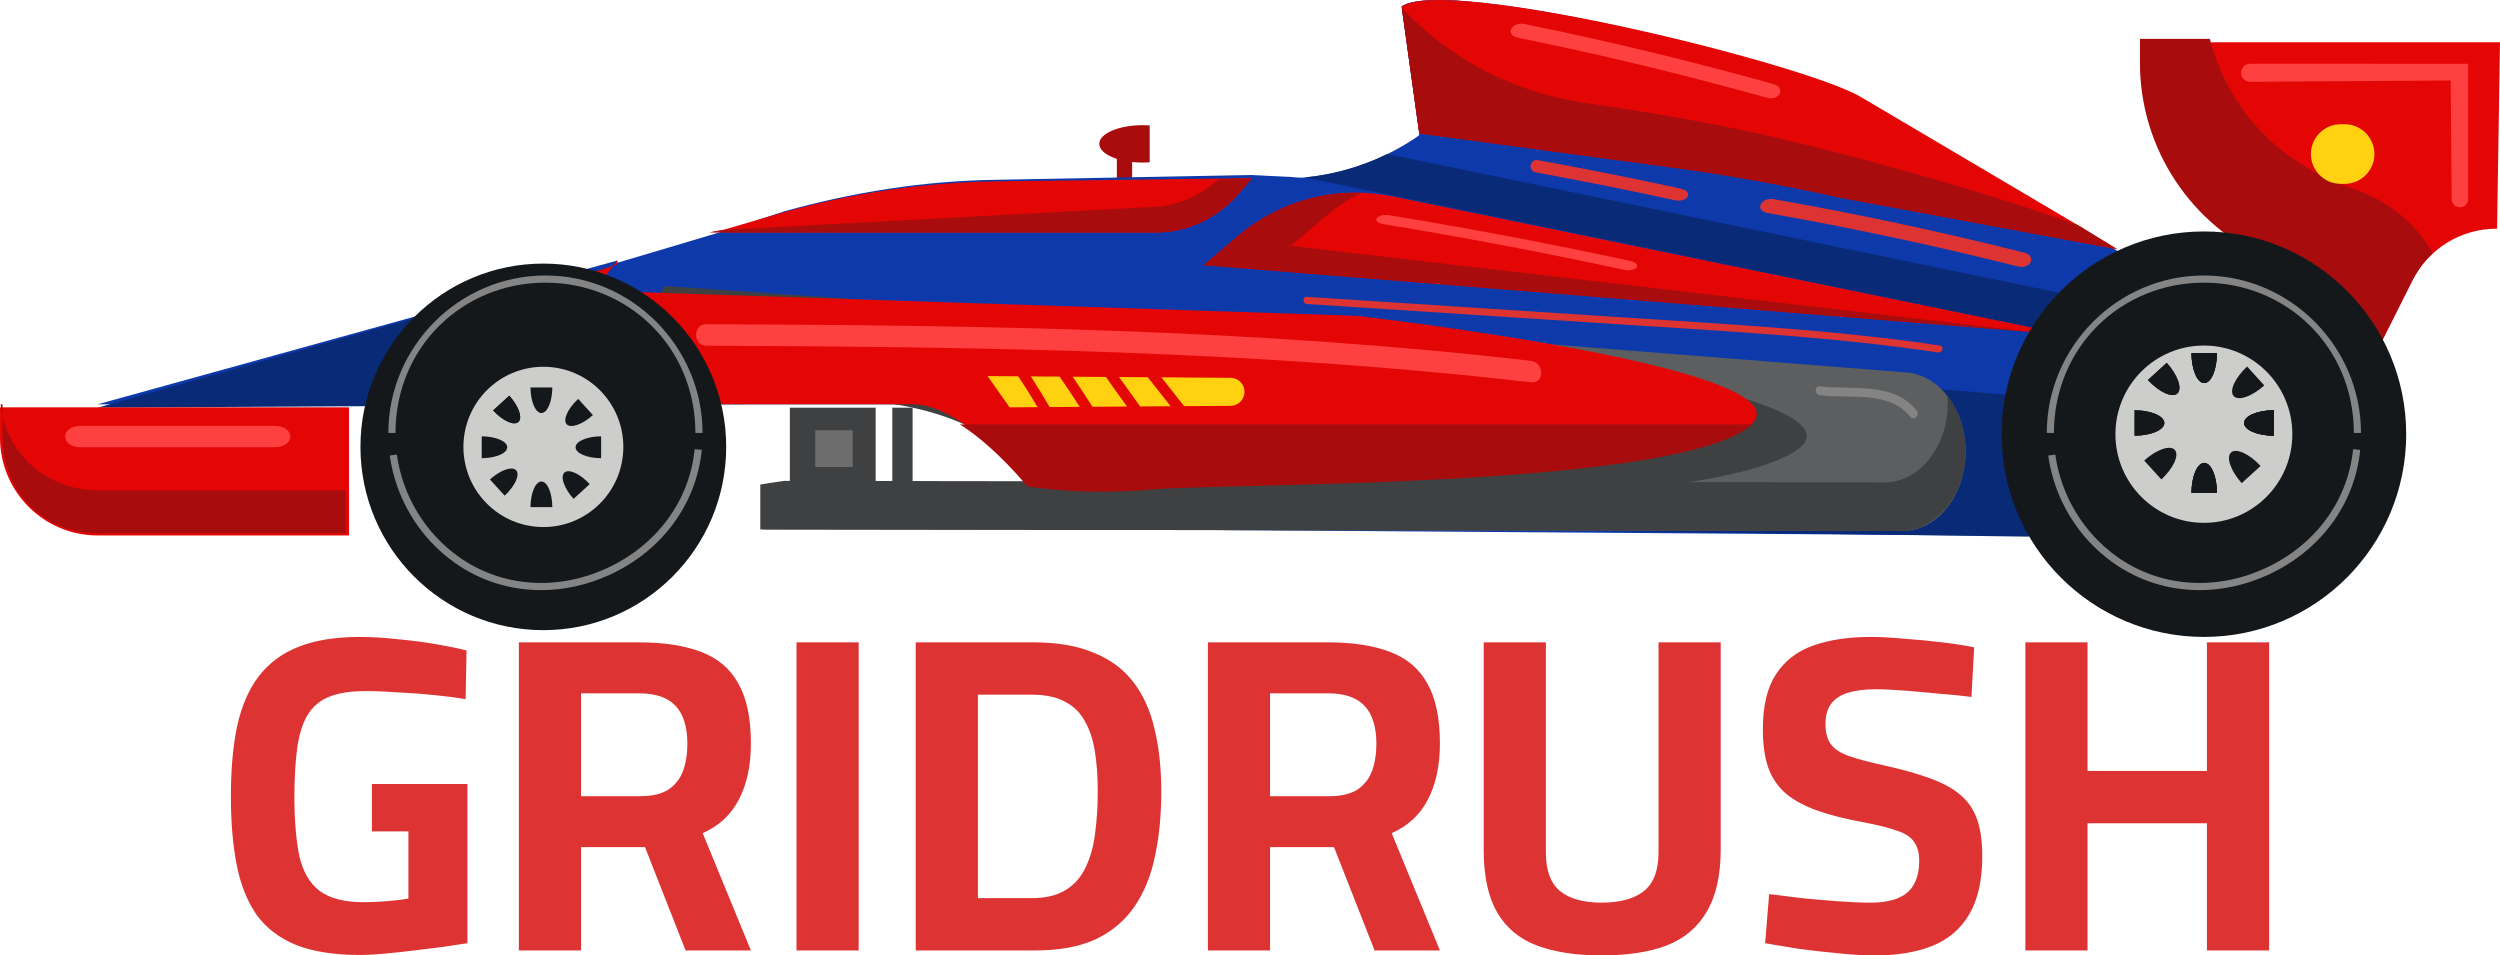 <?xml version="1.0" encoding="UTF-8"?>
<svg xmlns="http://www.w3.org/2000/svg" width="157" height="60" viewBox="0 0 157 60" fill="none">
  <path d="M70.137 9.162H71.098V12.075H70.137V9.162Z" fill="#A80C0C"></path>
  <path d="M71.771 7.86C71.917 7.86 72.06 7.866 72.2 7.876V10.193C72.06 10.203 71.917 10.209 71.771 10.209C70.26 10.209 69.035 9.683 69.035 9.034C69.035 8.386 70.26 7.86 71.771 7.86Z" fill="#A80C0C"></path>
  <path d="M6.133 25.39H57.76C61.041 25.39 63.843 27.189 64.96 30.339C64.96 30.339 49.697 30.339 49.701 30.339C50.042 31.239 50.227 32.114 50.227 33.104L127.451 33.648L127.581 28.243C127.648 25.629 128.452 23.141 129.848 21.021C131.015 19.249 132.591 17.748 134.494 16.664L116.874 6.166C113.301 4.046 90.8 -1.54 88.022 0.408L89.13 8.382L89.144 8.486C87.003 9.984 84.52 10.898 81.939 11.145C81.512 11.19 81.086 11.088 80.655 11.093L78.594 10.991H78.59L62.55 11.291C58.065 11.349 53.598 12.064 49.275 13.265L45.446 14.511L44.536 14.788L38.768 16.504V16.36L6.133 25.39Z" fill="#0E39AA"></path>
  <path d="M31.879 18.325C30.143 17.137 128.763 24.875 128.07 24.994C127.782 26.052 127.61 27.149 127.581 28.27L127.451 33.701L67.103 32.916C67.103 31.926 66.919 31.157 66.578 30.257C66.574 30.257 62.655 25.308 59.373 25.308L6.133 25.602L31.879 18.325Z" fill="#082A77"></path>
  <path d="M87.117 9.673L131.628 18.861C130.961 19.526 130.363 20.253 129.848 21.035L81.938 11.145C83.741 10.972 85.493 10.468 87.117 9.673Z" fill="#082A77"></path>
  <path d="M92.722 6.583L92.736 6.687C91.575 7.499 90.311 8.133 88.988 8.588C89.04 8.553 89.093 8.522 89.144 8.486L89.131 8.383L88.022 0.41C88.584 0.015 89.956 -0.07 91.815 0.062L92.722 6.583Z" fill="#0E39AA"></path>
  <path d="M21.919 33.626H6.131C2.745 33.626 -3.8147e-05 30.875 -3.8147e-05 27.481V25.581H21.919L21.919 33.626Z" fill="#E40605"></path>
  <path d="M6.132 30.788H21.709V33.488H6.132C2.745 33.488 0.161 30.874 0.161 27.48V25.389H0.04C0.379 28.539 2.976 30.788 6.132 30.788Z" fill="#A80C0C"></path>
  <path d="M78.594 11.234L77.598 12.386C76.312 13.724 74.541 14.591 72.685 14.591H45.445L49.273 13.414C53.597 12.214 58.064 11.517 62.55 11.458L78.594 11.234Z" fill="#E40605"></path>
  <path d="M44.566 14.591H72.686C74.54 14.591 76.314 13.725 77.598 12.384L78.59 11.187L62.55 11.389C58.065 11.447 53.598 12.113 49.275 13.314L45.446 14.43L44.566 14.591Z" fill="#E40605"></path>
  <path d="M72.238 13.004C73.814 13.004 75.329 12.297 76.538 11.262L78.59 11.24L77.598 12.384C76.314 13.725 74.54 14.591 72.686 14.591H44.566L45.446 14.436L72.238 13.004Z" fill="#A80C0C"></path>
  <path d="M129.848 21.035L87.387 12.32C83.963 11.634 80.413 12.553 77.748 14.815L75.586 16.65L129.848 21.035Z" fill="#E40605"></path>
  <path d="M77.748 14.815C79.924 12.967 82.691 12.017 85.498 12.104C84.693 12.509 83.929 13.008 83.228 13.603L81.066 15.438L127.565 20.85L75.586 16.65L77.748 14.815Z" fill="#A80C0C"></path>
  <path d="M73.047 22.943C72.376 26.246 73.671 30.075 70.313 30.267C64.232 30.614 50.959 29.821 47.956 30.428V33.251L119.473 33.348C121.664 33.348 123.44 31.117 123.44 28.364C123.44 25.776 121.864 23.619 119.812 23.398L76.933 20.009C75.084 19.862 73.417 21.121 73.047 22.943Z" fill="#5C5E60"></path>
  <path d="M51.63 25.086C51.407 24.607 50.966 24.245 50.351 24.276C45.806 24.505 40.925 24.657 36.24 25.463C36.182 25.463 36.126 25.464 36.069 25.464L41.778 17.963L88.318 21.194C88.318 21.194 118.432 24.638 112.749 28.327C107.065 32.017 80.3 31.683 75.501 32.088C73.767 32.233 70.329 32.248 66.644 32.208C63.399 26.59 57.853 25.027 51.63 25.086Z" fill="#3F4042"></path>
  <path d="M118.352 30.294C120.542 30.294 122.318 28.063 122.318 25.31C122.318 25.163 122.312 25.019 122.302 24.875C123.006 25.778 123.441 27.01 123.441 28.363C123.441 31.116 121.56 33.348 119.369 33.348L47.747 33.251V30.428C48.196 30.352 48.7 30.276 49.252 30.2L118.352 30.294Z" fill="#3F4042"></path>
  <path d="M149.413 21.767C149.413 21.767 148.311 18.241 143.912 16.8C143.477 16.658 143.036 16.489 142.594 16.301C137.672 14.201 134.494 9.333 134.494 3.971V2.655H157L156.815 14.363H156.777C154.543 14.363 152.5 15.624 151.496 17.623L149.413 21.767Z" fill="#E40605"></path>
  <path d="M155.001 4.005V12.499C155.001 12.786 154.769 13.018 154.482 13.018C154.198 13.018 153.966 12.788 153.964 12.503L153.903 5.054L141.306 5.137C141.109 5.139 140.926 5.037 140.822 4.87C140.588 4.492 140.858 4.004 141.302 4.004L155.001 4.005Z" fill="#FF4040"></path>
  <path d="M138.779 2.442C139.847 6.492 142.594 9.664 146.382 11.279C146.823 11.468 147.264 11.689 147.699 11.832C150.673 12.805 152.136 14.755 152.775 15.902C152.259 16.377 151.822 16.96 151.496 17.609L149.413 21.759C149.413 21.759 148.311 18.237 143.912 16.796C143.477 16.654 142.983 16.487 142.541 16.298C137.619 14.198 134.39 9.332 134.39 3.97V2.442H138.779Z" fill="#A80C0C"></path>
  <path d="M138.405 40C131.388 40 125.7 34.299 125.7 27.267C125.7 20.235 131.388 14.535 138.405 14.535C145.421 14.535 151.109 20.235 151.109 27.267C151.109 34.299 145.421 40 138.405 40Z" fill="#14181B"></path>
  <path d="M138.133 37.06C139.562 37.06 141.021 36.745 142.418 36.107C145.713 34.603 147.883 31.667 148.222 28.252L147.775 28.207C147.452 31.46 145.38 34.261 142.232 35.697C139.085 37.133 135.619 36.861 132.96 34.969C130.846 33.466 129.43 31.125 129.073 28.547L128.629 28.608C129.002 31.309 130.486 33.761 132.7 35.336C134.307 36.48 136.193 37.06 138.133 37.06Z" fill="#848484"></path>
  <path d="M128.539 27.189H128.988C128.988 21.79 133.212 17.751 138.405 17.751C143.597 17.751 147.821 21.79 147.821 27.189H148.27C148.27 21.79 143.845 17.301 138.404 17.301C132.964 17.301 128.539 21.79 128.539 27.189Z" fill="#848484"></path>
  <path d="M138.404 32.835C135.337 32.835 132.849 30.342 132.849 27.267C132.849 24.192 135.337 21.7 138.404 21.7C141.472 21.7 143.959 24.192 143.959 27.267C143.959 30.342 141.472 32.835 138.404 32.835Z" fill="#CDCDCB"></path>
  <path d="M31.794 25.389H57.311C60.592 25.389 64.511 30.445 64.516 30.445C64.848 30.445 67.605 31.085 72.359 30.684C77.158 30.279 103.923 30.64 109.606 26.95C115.289 23.261 85.176 19.831 85.176 19.831L34.095 18.151L38.768 16.603V16.36L31.794 25.389Z" fill="#E40605"></path>
  <path d="M110.015 26.651C109.908 26.76 109.774 26.868 109.606 26.977C103.922 30.667 77.157 30.333 72.358 30.738C67.604 31.138 64.848 30.551 64.516 30.551C64.513 30.551 62.572 28.104 60.28 26.651H110.015Z" fill="#A80C0C"></path>
  <path d="M34.12 16.553C40.463 16.553 45.605 21.707 45.605 28.064C45.605 34.421 40.463 39.574 34.12 39.574C27.778 39.574 22.636 34.421 22.636 28.064C22.636 21.707 27.778 16.553 34.12 16.553Z" fill="#14181B"></path>
  <path d="M34.125 33.099C31.351 33.099 29.103 30.846 29.103 28.066C29.103 25.287 31.351 23.033 34.125 23.033C36.898 23.033 39.146 25.287 39.146 28.066C39.146 30.846 36.898 33.099 34.125 33.099Z" fill="#CDCDCB"></path>
  <path d="M34.687 24.331C34.68 25.221 34.376 25.938 34.001 25.938C33.626 25.938 33.322 25.221 33.314 24.331H34.687Z" fill="#14181B"></path>
  <path d="M34.687 31.846C34.68 30.956 34.376 30.239 34.001 30.239C33.626 30.239 33.322 30.956 33.314 31.846H34.687Z" fill="#14181B"></path>
  <path d="M37.75 28.776C36.861 28.769 36.146 28.464 36.146 28.088C36.146 27.713 36.861 27.408 37.75 27.4V28.776Z" fill="#14181B"></path>
  <path d="M30.252 28.776C31.14 28.769 31.855 28.464 31.855 28.088C31.855 27.713 31.14 27.408 30.252 27.4V28.776Z" fill="#14181B"></path>
  <path d="M37.234 26.067C36.573 26.661 35.839 26.918 35.587 26.641C35.334 26.363 35.658 25.655 36.31 25.05L37.234 26.067Z" fill="#14181B"></path>
  <path d="M31.692 31.128C32.344 30.522 32.667 29.814 32.415 29.537C32.163 29.259 31.429 29.516 30.768 30.111L31.692 31.128Z" fill="#14181B"></path>
  <path d="M36.019 31.329C35.426 30.666 35.169 29.931 35.446 29.678C35.723 29.425 36.43 29.749 37.033 30.403L36.019 31.329Z" fill="#14181B"></path>
  <path d="M30.968 25.775C31.572 26.428 32.279 26.752 32.556 26.499C32.833 26.246 32.576 25.511 31.983 24.848L30.968 25.775Z" fill="#14181B"></path>
  <path d="M30.968 25.775C31.572 26.428 32.279 26.752 32.556 26.499C32.833 26.246 32.576 25.511 31.983 24.848L30.968 25.775Z" fill="#14181B"></path>
  <path d="M88.022 0.41L88.04 0.531L89.13 8.383L104.906 10.506C108.515 10.992 112.098 11.636 115.653 12.432L132.965 15.653L130.495 14.141H130.49L116.874 6.097C113.301 3.977 90.8 -1.538 88.022 0.41Z" fill="#E40605"></path>
  <path d="M88.04 0.531L89.13 8.383L104.906 10.506C108.515 10.992 112.098 11.636 115.653 12.432L132.965 15.653L130.495 14.141H130.49C124.286 11.891 115.047 9.377 109.848 8.265C106.145 7.469 102.428 6.888 99.442 6.448C95.272 5.827 91.416 3.901 88.439 0.914L88.04 0.531Z" fill="#A80C0C"></path>
  <path d="M110.938 6.135C105.812 4.7 100.609 3.444 95.328 2.366C94.488 2.195 94.917 1.339 95.755 1.51C101.036 2.587 106.239 3.844 111.365 5.279C112.181 5.507 111.759 6.365 110.938 6.135Z" fill="#FF4040"></path>
  <path d="M101.989 16.943C97.022 15.87 91.984 14.915 86.877 14.076C86.064 13.942 86.457 13.387 87.267 13.52C92.375 14.359 97.412 15.315 102.379 16.387C103.17 16.558 102.784 17.114 101.989 16.943Z" fill="#FF4040"></path>
  <path d="M126.709 16.731C121.547 15.432 116.313 14.315 111.005 13.378C110.16 13.229 110.567 12.363 111.409 12.511C116.717 13.447 121.951 14.565 127.113 15.864C127.935 16.071 127.535 16.939 126.709 16.731Z" fill="#DD3333"></path>
  <path d="M96.117 10.44C96.114 10.197 96.335 10.012 96.573 10.055C99.592 10.605 102.591 11.199 105.563 11.849C106.386 12.029 105.994 12.752 105.167 12.572C102.278 11.94 99.365 11.361 96.432 10.824C96.251 10.79 96.119 10.633 96.117 10.448C96.117 10.445 96.117 10.443 96.117 10.44Z" fill="#DD3333"></path>
  <path d="M119.977 26.179C118.638 24.519 116.205 25.042 114.289 24.822C113.938 24.782 113.934 24.225 114.289 24.266C116.392 24.507 118.892 23.953 120.37 25.786C120.592 26.061 120.202 26.457 119.977 26.179Z" fill="#848484"></path>
  <path d="M121.716 22.134C115.093 21.144 108.396 20.804 101.72 20.369C95.173 19.943 88.626 19.518 82.078 19.092C81.791 19.073 81.789 18.623 82.078 18.642C88.774 19.077 95.469 19.513 102.165 19.948C108.734 20.376 115.319 20.726 121.836 21.7C122.12 21.743 121.999 22.176 121.716 22.134Z" fill="#DD3333"></path>
  <path d="M96.146 24.012C78.94 22.014 61.669 21.778 44.368 21.71C43.501 21.707 43.499 20.357 44.368 20.36C61.669 20.428 78.94 20.665 96.146 22.663C96.997 22.762 97.006 24.112 96.146 24.012Z" fill="#FF4040"></path>
  <path d="M56.037 25.602H57.311V30.878H56.037V25.602Z" fill="#3F4042"></path>
  <path d="M49.603 25.602H54.99V30.878H49.603V25.602Z" fill="#3F4042"></path>
  <path d="M51.196 27.021H53.55V29.327H51.196V27.021Z" fill="#6D6D6D"></path>
  <path d="M69.45 23.672C69.886 24.295 70.331 24.913 70.778 25.53L68.606 25.545C68.201 24.909 67.789 24.279 67.364 23.657L69.45 23.672Z" fill="#FFD110"></path>
  <path d="M77.262 25.486L74.362 25.506C73.887 24.902 73.412 24.299 72.936 23.696L77.283 23.727C77.77 23.731 78.162 24.131 78.154 24.62C78.147 25.106 77.747 25.494 77.262 25.486Z" fill="#FFD110"></path>
  <path d="M72.079 23.69C72.558 24.297 73.036 24.904 73.514 25.512L71.601 25.525C71.157 24.911 70.714 24.296 70.277 23.678L72.079 23.69Z" fill="#FFD110"></path>
  <path d="M66.541 23.651C66.977 24.276 67.397 24.911 67.809 25.551L65.92 25.564C65.535 24.917 65.15 24.27 64.741 23.638L66.541 23.651Z" fill="#FFD110"></path>
  <path d="M63.94 23.632C64.37 24.262 64.77 24.913 65.161 25.569L63.407 25.581L62.019 23.619L63.94 23.632Z" fill="#FFD110"></path>
  <path d="M146.992 11.545H147.247C148.274 11.545 149.114 10.702 149.114 9.673C149.114 8.644 148.274 7.801 147.247 7.801H146.992C145.965 7.801 145.125 8.644 145.125 9.673C145.125 10.702 145.965 11.545 146.992 11.545Z" fill="#FFD110"></path>
  <path d="M17.22 28.089C17.22 28.089 9.139 28.089 5.099 28.089C3.752 28.089 3.752 26.739 5.099 26.739C9.139 26.739 13.18 26.739 17.22 26.739C18.567 26.739 18.567 28.089 17.22 28.089Z" fill="#FF4040"></path>
  <path d="M33.982 37.06C35.411 37.06 36.87 36.745 38.267 36.107C41.562 34.603 43.733 31.667 44.072 28.252L43.625 28.207C43.302 31.46 41.229 34.261 38.081 35.697C34.935 37.133 31.468 36.861 28.809 34.969C26.695 33.466 25.279 31.125 24.923 28.547L24.478 28.608C24.852 31.309 26.335 33.761 28.549 35.336C30.156 36.48 32.042 37.06 33.982 37.06Z" fill="#848484"></path>
  <path d="M24.388 27.189H24.837C24.837 21.79 29.061 17.751 34.254 17.751C39.447 17.751 43.671 21.79 43.671 27.189H44.12C44.12 21.79 39.694 17.301 34.254 17.301C28.813 17.301 24.388 21.79 24.388 27.189Z" fill="#848484"></path>
  <path d="M139.226 22.18C139.218 23.219 138.863 24.055 138.425 24.055C137.988 24.055 137.633 23.219 137.624 22.18H139.226Z" fill="#14181B"></path>
  <path d="M139.226 30.946C139.218 29.908 138.863 29.071 138.425 29.071C137.988 29.071 137.633 29.907 137.624 30.946H139.226Z" fill="#14181B"></path>
  <path d="M142.798 27.366C141.762 27.357 140.928 27.002 140.928 26.563C140.928 26.125 141.762 25.769 142.798 25.761V27.366Z" fill="#14181B"></path>
  <path d="M139.226 22.18C139.218 23.219 138.863 24.055 138.425 24.055C137.988 24.055 137.633 23.219 137.624 22.18H139.226Z" fill="#14181B"></path>
  <path d="M139.226 30.946C139.218 29.907 138.863 29.071 138.425 29.071C137.988 29.071 137.633 29.907 137.624 30.946H139.226Z" fill="#14181B"></path>
  <path d="M142.798 27.366C141.762 27.357 140.928 27.002 140.928 26.563C140.928 26.125 141.762 25.769 142.798 25.761V27.366Z" fill="#14181B"></path>
  <path d="M134.052 27.366C135.088 27.357 135.923 27.002 135.923 26.563C135.923 26.125 135.089 25.769 134.052 25.761V27.366Z" fill="#14181B"></path>
  <path d="M139.226 22.18C139.218 23.219 138.863 24.055 138.425 24.055C137.988 24.055 137.633 23.219 137.624 22.18H139.226Z" fill="#14181B"></path>
  <path d="M139.226 30.946C139.218 29.907 138.863 29.071 138.425 29.071C137.988 29.071 137.633 29.907 137.624 30.946H139.226Z" fill="#14181B"></path>
  <path d="M142.798 27.366C141.762 27.357 140.928 27.002 140.928 26.563C140.928 26.125 141.762 25.769 142.798 25.761V27.366Z" fill="#14181B"></path>
  <path d="M134.052 27.366C135.088 27.357 135.923 27.002 135.923 26.563C135.923 26.125 135.089 25.769 134.052 25.761V27.366Z" fill="#14181B"></path>
  <path d="M142.197 24.204C141.425 24.898 140.57 25.198 140.275 24.874C139.981 24.55 140.358 23.724 141.118 23.018L142.197 24.204Z" fill="#14181B"></path>
  <path d="M135.733 30.108C136.493 29.403 136.871 28.576 136.576 28.253C136.282 27.929 135.426 28.229 134.654 28.922L135.733 30.108Z" fill="#14181B"></path>
  <path d="M140.779 30.343C140.087 29.57 139.788 28.712 140.111 28.417C140.434 28.122 141.258 28.5 141.963 29.263L140.779 30.343Z" fill="#14181B"></path>
  <path d="M134.888 23.864C135.593 24.626 136.417 25.005 136.74 24.71C137.063 24.415 136.764 23.557 136.072 22.784L134.888 23.864Z" fill="#14181B"></path>
  <path d="M134.888 23.864C135.593 24.626 136.417 25.005 136.74 24.71C137.063 24.415 136.764 23.557 136.072 22.784L134.888 23.864Z" fill="#14181B"></path>
  <path d="M22.62 59.972C20.998 59.972 19.659 59.764 18.603 59.348C17.546 58.914 16.716 58.281 16.113 57.45C15.528 56.601 15.113 55.562 14.868 54.334C14.623 53.088 14.5 51.653 14.5 50.028C14.5 48.31 14.632 46.827 14.896 45.581C15.179 44.315 15.632 43.277 16.254 42.465C16.896 41.634 17.726 41.02 18.744 40.623C19.782 40.208 21.055 40 22.564 40C23.337 40 24.139 40.047 24.969 40.142C25.818 40.217 26.619 40.321 27.374 40.453C28.147 40.586 28.788 40.718 29.298 40.85L29.241 43.909C28.713 43.815 28.072 43.73 27.317 43.654C26.581 43.579 25.827 43.522 25.054 43.484C24.28 43.428 23.582 43.399 22.96 43.399C22.017 43.399 21.243 43.522 20.64 43.768C20.055 44.013 19.602 44.41 19.282 44.958C18.98 45.486 18.772 46.176 18.659 47.026C18.546 47.856 18.489 48.857 18.489 50.028C18.489 51.52 18.593 52.767 18.801 53.768C19.027 54.75 19.451 55.477 20.074 55.949C20.715 56.421 21.63 56.657 22.818 56.657C23.12 56.657 23.441 56.648 23.78 56.629C24.139 56.61 24.478 56.582 24.799 56.544C25.139 56.506 25.422 56.468 25.648 56.431V52.21H23.356V49.235H29.354V59.235C28.939 59.292 28.439 59.367 27.855 59.462C27.27 59.537 26.657 59.613 26.016 59.688C25.393 59.764 24.78 59.83 24.177 59.887C23.592 59.943 23.073 59.972 22.62 59.972ZM32.585 59.688V40.34H40.14C41.686 40.34 42.978 40.538 44.016 40.935C45.072 41.331 45.855 41.992 46.364 42.918C46.892 43.843 47.157 45.099 47.157 46.686C47.157 48.083 46.902 49.264 46.393 50.227C45.902 51.171 45.148 51.87 44.129 52.323L47.157 59.688H43.054L40.508 53.201H36.49V59.688H32.585ZM36.49 50H40.225C40.941 50 41.517 49.868 41.95 49.603C42.384 49.32 42.696 48.933 42.884 48.442C43.073 47.932 43.167 47.356 43.167 46.714C43.167 45.656 42.922 44.863 42.431 44.334C41.941 43.806 41.177 43.541 40.14 43.541H36.49V50ZM50.02 59.688V40.34H53.925V59.688H50.02ZM57.508 59.688V40.34H64.893C66.402 40.34 67.666 40.557 68.684 40.992C69.722 41.407 70.552 42.021 71.174 42.833C71.797 43.645 72.24 44.627 72.504 45.779C72.787 46.931 72.928 48.244 72.928 49.717C72.928 51.209 72.796 52.559 72.532 53.768C72.287 54.976 71.863 56.025 71.259 56.912C70.656 57.8 69.844 58.489 68.826 58.98C67.807 59.452 66.534 59.688 65.006 59.688H57.508ZM61.413 56.402H64.78C65.666 56.402 66.383 56.232 66.93 55.892C67.477 55.552 67.892 55.08 68.175 54.476C68.477 53.853 68.675 53.145 68.769 52.351C68.882 51.539 68.939 50.661 68.939 49.717C68.939 48.81 68.882 47.989 68.769 47.252C68.656 46.497 68.449 45.855 68.147 45.326C67.864 44.778 67.449 44.363 66.902 44.079C66.374 43.777 65.666 43.626 64.78 43.626H61.413V56.402ZM75.855 59.688V40.34H83.41C84.956 40.34 86.248 40.538 87.286 40.935C88.342 41.331 89.125 41.992 89.634 42.918C90.162 43.843 90.427 45.099 90.427 46.686C90.427 48.083 90.172 49.264 89.663 50.227C89.172 51.171 88.418 51.87 87.399 52.323L90.427 59.688H86.324L83.777 53.201H79.76V59.688H75.855ZM79.76 50H83.495C84.211 50 84.787 49.868 85.22 49.603C85.654 49.32 85.966 48.933 86.154 48.442C86.343 47.932 86.437 47.356 86.437 46.714C86.437 45.656 86.192 44.863 85.701 44.334C85.211 43.806 84.447 43.541 83.41 43.541H79.76V50ZM100.562 60C98.977 60 97.629 59.792 96.516 59.377C95.422 58.961 94.592 58.272 94.026 57.309C93.46 56.327 93.177 55.024 93.177 53.399V40.34H97.082V53.541C97.082 54.655 97.374 55.458 97.959 55.949C98.562 56.44 99.43 56.686 100.562 56.686C101.75 56.686 102.646 56.44 103.25 55.949C103.853 55.458 104.155 54.655 104.155 53.541V40.34H108.06V53.343C108.06 54.967 107.767 56.27 107.183 57.252C106.617 58.234 105.777 58.942 104.664 59.377C103.57 59.792 102.203 60 100.562 60ZM117.725 60C117.007 60 116.225 59.953 115.376 59.858C114.527 59.783 113.697 59.688 112.886 59.575C112.094 59.443 111.415 59.33 110.849 59.235L111.103 56.147C111.688 56.223 112.367 56.308 113.141 56.402C113.914 56.478 114.678 56.544 115.433 56.601C116.206 56.657 116.876 56.686 117.442 56.686C118.158 56.686 118.743 56.591 119.196 56.402C119.649 56.213 119.978 55.93 120.186 55.552C120.412 55.156 120.526 54.655 120.526 54.051C120.526 53.56 120.422 53.173 120.214 52.889C120.025 52.587 119.677 52.351 119.168 52.181C118.658 51.992 117.951 51.813 117.046 51.643C115.914 51.435 114.942 51.19 114.131 50.907C113.339 50.623 112.688 50.274 112.179 49.858C111.669 49.424 111.292 48.876 111.047 48.215C110.821 47.554 110.707 46.752 110.707 45.807C110.707 44.334 110.981 43.182 111.528 42.351C112.075 41.501 112.858 40.897 113.876 40.538C114.895 40.179 116.093 40 117.47 40C118.092 40 118.8 40.038 119.592 40.113C120.402 40.17 121.195 40.245 121.969 40.34C122.761 40.434 123.43 40.538 123.978 40.652L123.808 43.768C123.242 43.692 122.581 43.626 121.827 43.569C121.092 43.494 120.356 43.428 119.62 43.371C118.903 43.314 118.29 43.286 117.781 43.286C117.083 43.286 116.498 43.362 116.027 43.513C115.555 43.664 115.206 43.9 114.98 44.221C114.753 44.542 114.64 44.948 114.64 45.439C114.64 46.006 114.753 46.44 114.98 46.742C115.206 47.044 115.583 47.29 116.112 47.479C116.658 47.668 117.403 47.866 118.347 48.074C119.46 48.319 120.402 48.584 121.176 48.867C121.969 49.15 122.6 49.49 123.072 49.887C123.562 50.283 123.921 50.793 124.147 51.416C124.374 52.04 124.487 52.824 124.487 53.768C124.487 55.279 124.213 56.497 123.666 57.422C123.138 58.329 122.365 58.99 121.346 59.405C120.346 59.802 119.139 60 117.725 60ZM127.193 59.688V40.34H131.098V48.414H138.595V40.34H142.5V59.688H138.595V51.7H131.098V59.688H127.193Z" fill="#DD3333"></path>
</svg>
